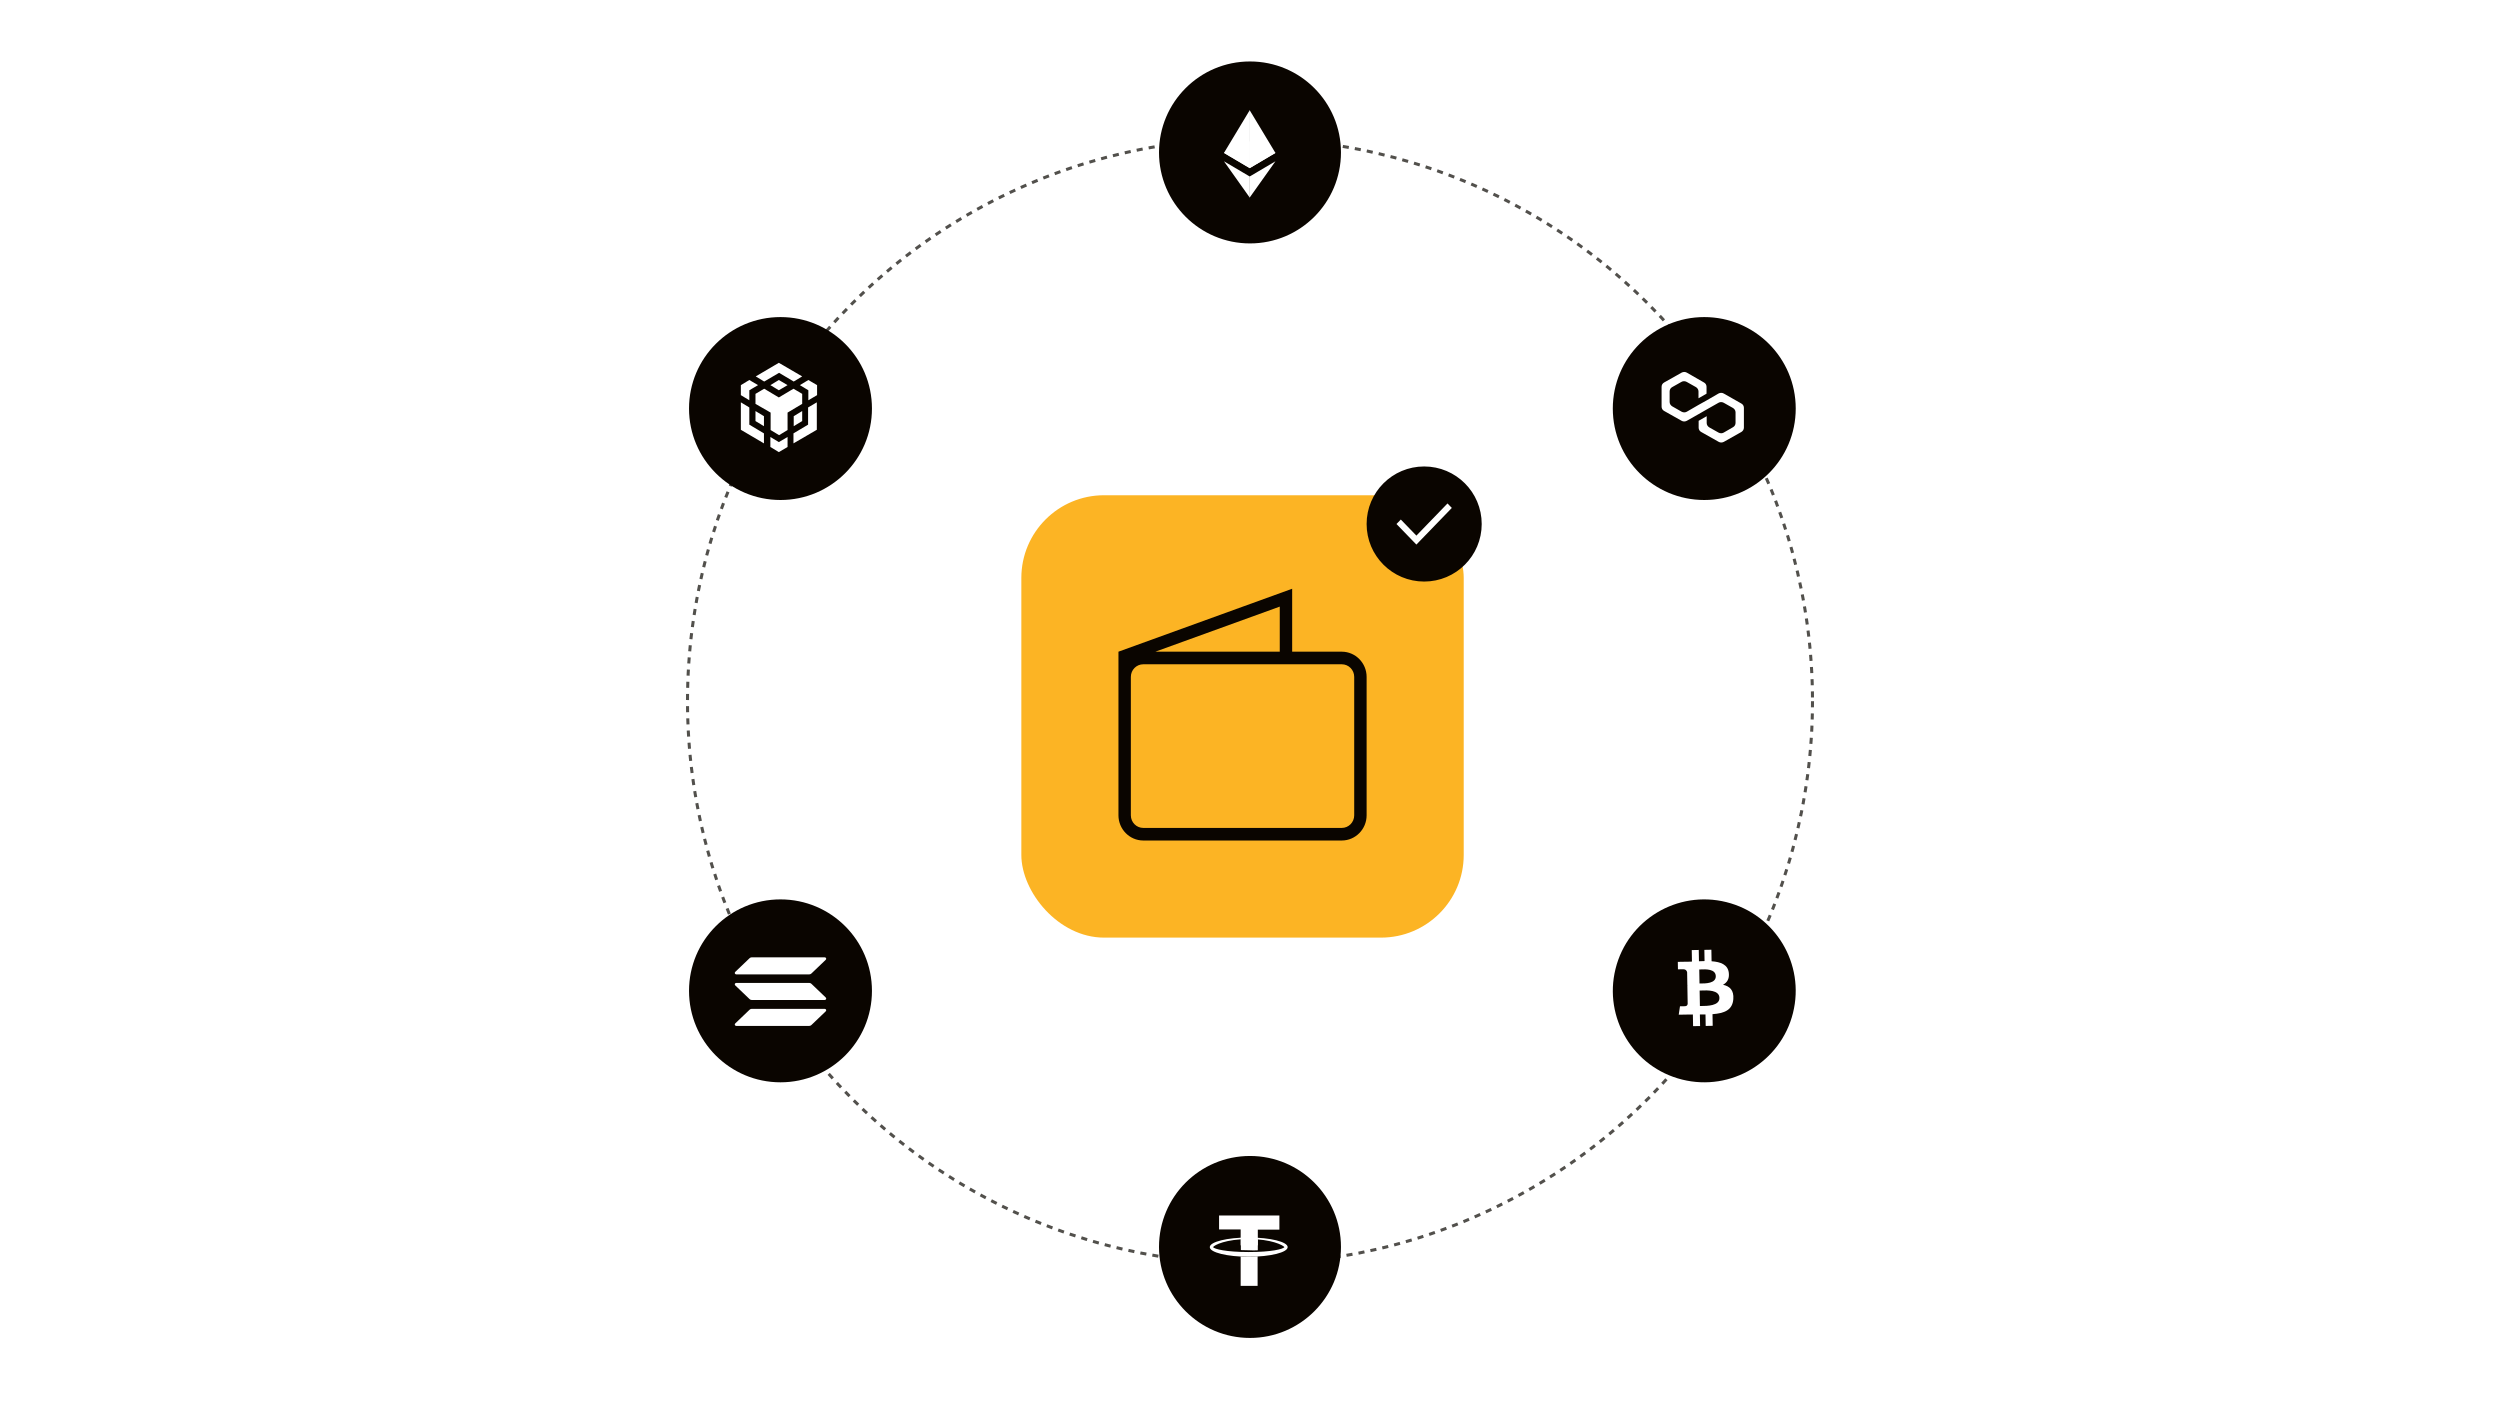 <?xml version="1.0" encoding="UTF-8"?>
<svg xmlns="http://www.w3.org/2000/svg" width="820" height="460" viewBox="0 0 820 460" fill="none">
  <rect width="820" height="460" fill="white"></rect>
  <circle cx="410" cy="230" r="184.5" stroke="#52504C" stroke-dasharray="2 2"></circle>
  <rect x="335" y="162.438" width="145.102" height="145.102" rx="27.133" fill="#FCB424"></rect>
  <path d="M440.11 213.754H423.83V193.109L366.852 213.754V267.43C366.852 271.971 370.514 275.688 374.991 275.688H440.11C444.587 275.688 448.25 271.971 448.25 267.43V222.012C448.25 217.47 444.587 213.754 440.11 213.754ZM444.18 267.43C444.18 269.707 442.355 271.559 440.11 271.559H374.991C372.747 271.559 370.921 269.707 370.921 267.43V222.012C370.921 219.735 372.747 217.883 374.991 217.883H440.11C442.355 217.883 444.18 219.735 444.18 222.012V267.43ZM419.761 213.754H378.951L419.761 198.968V213.754Z" fill="#0A0500"></path>
  <circle cx="467.125" cy="171.875" r="18.285" fill="#0A0500" stroke="#0A0500" stroke-width="1.18"></circle>
  <path d="M458.867 171.875L464.573 177.773L475.383 166.598L474.781 165.977L464.573 176.53L459.469 171.253L458.867 171.875Z" fill="white" stroke="white" stroke-width="1.18"></path>
  <path d="M588.1 332.258C584.093 348.329 567.814 358.109 551.741 354.102C535.675 350.096 525.894 333.817 529.902 317.746C533.907 301.673 550.185 291.891 566.253 295.898C582.326 299.905 592.106 316.185 588.099 332.258H588.1Z" fill="#0A0500"></path>
  <path fill-rule="evenodd" clip-rule="evenodd" d="M567.051 319.094C566.741 316.374 564.373 315.501 561.398 315.293L561.332 311.513L559.031 311.553L559.095 315.234C558.491 315.244 557.873 315.267 557.259 315.29L557.194 311.585L554.895 311.625L554.96 315.404C554.462 315.423 553.973 315.441 553.496 315.45L553.495 315.438L550.322 315.492L550.365 317.95C550.365 317.95 552.064 317.888 552.036 317.919C552.968 317.903 553.281 318.439 553.377 318.904L553.453 323.211C553.517 323.21 553.601 323.211 553.696 323.223L553.454 323.227L553.558 329.26C553.522 329.554 553.358 330.025 552.707 330.037C552.736 330.063 551.034 330.066 551.034 330.066L550.625 332.822L553.62 332.77C553.958 332.764 554.293 332.762 554.624 332.76L554.626 332.76C554.84 332.758 555.052 332.757 555.263 332.755L555.331 336.578L557.63 336.539L557.564 332.756C558.195 332.758 558.806 332.752 559.402 332.741L559.467 336.507L561.767 336.466L561.702 332.65C565.566 332.36 568.257 331.338 568.529 327.701C568.749 324.771 567.351 323.49 565.146 323C566.468 322.297 567.281 321.085 567.051 319.094L567.051 319.094ZM563.974 327.325C564.021 329.948 559.9 329.962 558.016 329.968C557.847 329.969 557.696 329.969 557.568 329.972L557.48 324.906C557.637 324.903 557.827 324.896 558.043 324.887C559.972 324.808 563.927 324.645 563.975 327.325L563.974 327.325ZM557.818 322.586C559.391 322.584 562.82 322.58 562.779 320.198C562.737 317.76 559.441 317.905 557.831 317.976C557.65 317.984 557.49 317.991 557.359 317.994L557.439 322.588C557.547 322.586 557.675 322.586 557.818 322.586Z" fill="white"></path>
  <path d="M439.837 50.001C439.837 66.482 426.477 79.843 409.996 79.843C393.514 79.843 380.154 66.482 380.154 50.001C380.154 33.519 393.514 20.159 409.996 20.159C426.477 20.159 439.837 33.519 439.837 50.001Z" fill="#0A0500"></path>
  <path d="M409.9 36.154L409.716 36.78V54.96L409.9 55.144L418.339 50.156L409.9 36.154Z" fill="white"></path>
  <path d="M409.9 36.154L401.462 50.156L409.9 55.144V46.32V36.154Z" fill="white"></path>
  <path d="M409.9 57.889L409.796 58.016V64.492L409.9 64.795L418.344 52.904L409.9 57.889Z" fill="white"></path>
  <path d="M409.9 64.795V57.889L401.462 52.904L409.9 64.795Z" fill="white"></path>
  <path d="M409.9 55.144L418.339 50.156L409.9 46.32V55.144Z" fill="white"></path>
  <path d="M401.462 50.156L409.9 55.144V46.32L401.462 50.156Z" fill="white"></path>
  <path d="M439.837 409.001C439.837 425.482 426.477 438.843 409.996 438.843C393.514 438.843 380.154 425.482 380.154 409.001C380.154 392.519 393.514 379.159 409.996 379.159C426.477 379.159 439.837 392.519 439.837 409.001Z" fill="#0A0500"></path>
  <path d="M406.936 408.478V403.257H399.855V398.681H419.641V403.322H412.561V408.478H406.936Z" fill="white"></path>
  <path fill-rule="evenodd" clip-rule="evenodd" d="M396.811 409.058C396.811 407.318 402.502 405.9 409.583 405.9C416.663 405.9 422.355 407.318 422.355 409.058C422.355 410.798 416.663 412.216 409.583 412.216C402.502 412.216 396.811 410.798 396.811 409.058ZM421.296 409.058C420.833 408.414 416.994 406.416 409.583 406.416C402.171 406.416 398.333 408.349 397.869 409.058C398.333 409.703 402.171 410.669 409.583 410.669C417.061 410.669 420.833 409.703 421.296 409.058Z" fill="white"></path>
  <path d="M412.561 410.089V406.48C411.634 406.416 410.641 406.351 409.649 406.351C408.722 406.351 407.862 406.351 407.002 406.416V410.025C407.796 410.025 408.722 410.089 409.649 410.089C410.641 410.154 411.634 410.154 412.561 410.089Z" fill="white"></path>
  <path d="M409.583 412.216C408.656 412.216 407.796 412.216 406.936 412.152V421.755H412.494V412.087C411.568 412.152 410.575 412.216 409.583 412.216Z" fill="white"></path>
  <circle cx="559" cy="134" r="30" fill="#0A0500"></circle>
  <path d="M565.375 129.071C564.876 128.777 564.229 128.777 563.681 129.071L559.795 131.322L557.155 132.79L553.269 135.041C552.771 135.334 552.124 135.334 551.576 135.041L548.487 133.279C547.989 132.985 547.64 132.447 547.64 131.86V128.386C547.64 127.799 547.939 127.26 548.487 126.967L551.526 125.254C552.024 124.96 552.672 124.96 553.22 125.254L556.258 126.967C556.756 127.26 557.105 127.799 557.105 128.386V130.637L559.745 129.12V126.869C559.745 126.282 559.447 125.743 558.899 125.45L553.269 122.22C552.771 121.927 552.124 121.927 551.576 122.22L545.847 125.45C545.299 125.743 545 126.282 545 126.869V133.377C545 133.964 545.299 134.502 545.847 134.796L551.576 138.025C552.074 138.319 552.721 138.319 553.269 138.025L557.155 135.823L559.795 134.307L563.681 132.105C564.179 131.811 564.827 131.811 565.375 132.105L568.413 133.817C568.911 134.111 569.26 134.649 569.26 135.236V138.71C569.26 139.298 568.961 139.836 568.413 140.13L565.375 141.891C564.876 142.185 564.229 142.185 563.681 141.891L560.642 140.179C560.144 139.885 559.795 139.347 559.795 138.759V136.509L557.155 138.025V140.276C557.155 140.864 557.454 141.402 558.002 141.695L563.731 144.925C564.229 145.219 564.876 145.219 565.424 144.925L571.153 141.695C571.651 141.402 572 140.864 572 140.276V133.768C572 133.181 571.701 132.643 571.153 132.349L565.375 129.071Z" fill="white"></path>
  <circle cx="256" cy="325" r="30" fill="#0A0500"></circle>
  <path d="M245.875 331.176C246.059 331.001 246.308 330.902 246.567 330.902H270.51C270.946 330.902 271.164 331.407 270.856 331.702L266.125 336.226C265.941 336.401 265.692 336.5 265.433 336.5H241.49C241.054 336.5 240.836 335.995 241.144 335.7L245.875 331.176Z" fill="white"></path>
  <path d="M245.875 314.274C246.059 314.099 246.308 314 246.567 314H270.51C270.946 314 271.164 314.505 270.856 314.8L266.125 319.324C265.941 319.499 265.692 319.598 265.433 319.598H241.49C241.054 319.598 240.836 319.093 241.144 318.798L245.875 314.274Z" fill="white"></path>
  <path d="M266.125 322.671C265.941 322.496 265.692 322.397 265.433 322.397H241.49C241.054 322.397 240.836 322.902 241.144 323.197L245.875 327.721C246.059 327.897 246.308 327.995 246.567 327.995H270.51C270.946 327.995 271.164 327.49 270.856 327.195L266.125 322.671Z" fill="white"></path>
  <circle cx="256" cy="134" r="30" fill="#0A0500"></circle>
  <path d="M258.32 143.327V146.609L255.458 148.293L252.68 146.609V143.327L255.458 145.01L258.32 143.327ZM243 131.963L245.778 133.646V139.286L250.576 142.148V145.431L243 140.97V131.963ZM267.916 131.963V140.97L260.256 145.431V142.148L265.054 139.286V133.646L267.916 131.963ZM260.256 127.502L263.118 129.185V132.468L258.32 135.33V141.054L255.542 142.737L252.764 141.054V135.33L247.798 132.468V129.185L250.66 127.502L255.458 130.364L260.256 127.502ZM247.798 134.825L250.576 136.508V139.791L247.798 138.108V134.825ZM263.118 134.825V138.108L260.34 139.791V136.508L263.118 134.825ZM245.778 124.64L248.64 126.323L245.778 128.007V131.29L243 129.606V126.323L245.778 124.64ZM265.138 124.64L268 126.323V129.606L265.138 131.29V128.007L262.36 126.323L265.138 124.64ZM255.458 124.64L258.32 126.323L255.458 128.007L252.68 126.323L255.458 124.64ZM255.458 119L263.118 123.461L260.34 125.145L255.542 122.283L250.66 125.145L247.882 123.461L255.458 119Z" fill="white"></path>
</svg>
